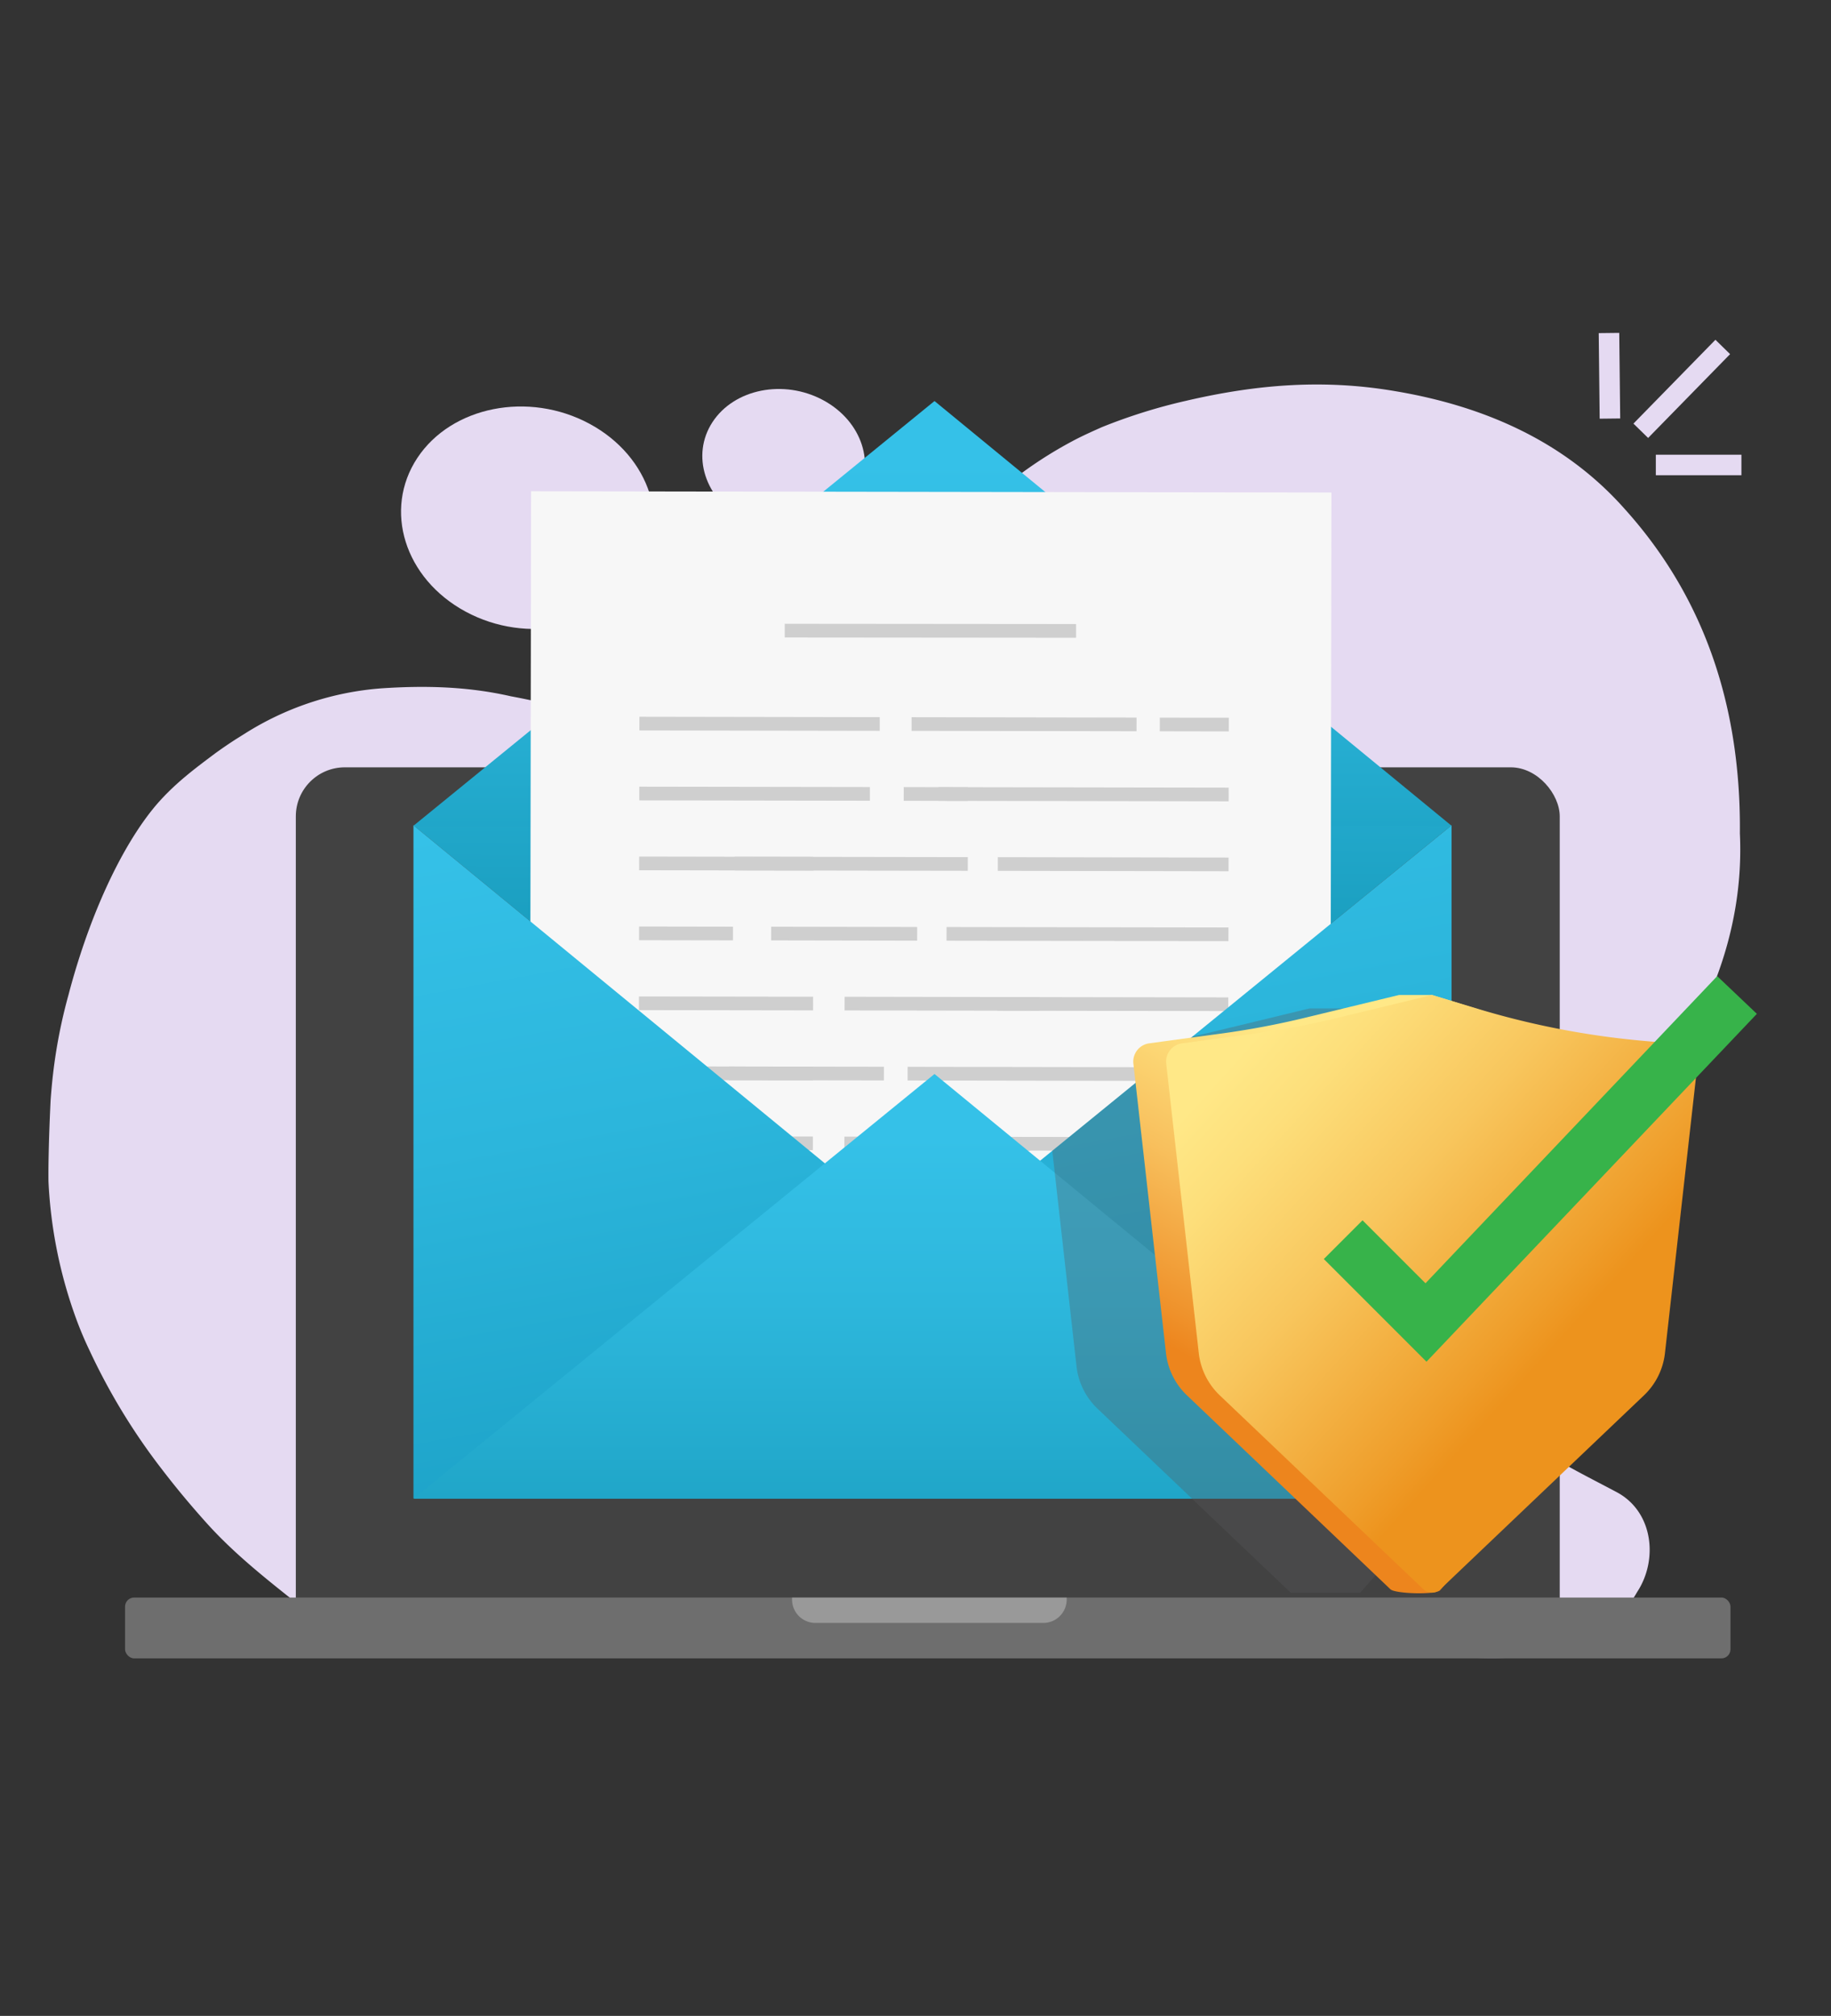 <svg xmlns="http://www.w3.org/2000/svg" xmlns:xlink="http://www.w3.org/1999/xlink" viewBox="0 0 535.27 589.2"><rect x="0" y="0" width="535.27" height="589.2" fill="#333333" stroke="none"/><defs><filter id="luminosity-noclip" x="333.73" y="-8467.78" width="188.92" height="32766" filterUnits="userSpaceOnUse" color-interpolation-filters="sRGB"></filter><mask id="mask" x="333.73" y="-8467.78" width="188.92" height="32766" maskUnits="userSpaceOnUse"><g style="filter:url(#luminosity-noclip)"></g></mask><linearGradient id="New_Gradient_Swatch_29" x1="337.12" y1="453.79" x2="553.12" y2="221.41" gradientTransform="translate(-127.16 395) rotate(-43.76)" gradientUnits="userSpaceOnUse"><stop offset="0"></stop><stop offset="1" stop-color="#fff"></stop></linearGradient><filter id="luminosity-noclip-2" x="410.41" y="-8467.78" width="103.85" height="32766" filterUnits="userSpaceOnUse" color-interpolation-filters="sRGB"></filter><mask id="mask-2" x="410.41" y="-8467.78" width="103.85" height="32766" maskUnits="userSpaceOnUse"><g style="filter:url(#luminosity-noclip-2)"></g></mask><linearGradient id="New_Gradient_Swatch_29-2" x1="410.41" y1="338.67" x2="514.26" y2="338.67" gradientTransform="translate(389.48 -229.79) rotate(46.47)" xlink:href="#New_Gradient_Swatch_29"></linearGradient><linearGradient id="New_Gradient_Swatch_7" x1="273.49" y1="138.57" x2="271.74" y2="341.66" gradientUnits="userSpaceOnUse"><stop offset="0" stop-color="#35c1e8"></stop><stop offset="0.24" stop-color="#2db7dc"></stop><stop offset="0.68" stop-color="#199dbe"></stop><stop offset="1" stop-color="#0786a3"></stop></linearGradient><linearGradient id="New_Gradient_Swatch_7-2" x1="272.6" y1="135.77" x2="272.6" y2="336.35" xlink:href="#New_Gradient_Swatch_7"></linearGradient><linearGradient id="linear-gradient" x1="250.4" y1="219.73" x2="311.31" y2="548.46" gradientUnits="userSpaceOnUse"><stop offset="0" stop-color="#35c1e8"></stop><stop offset="0.28" stop-color="#2cb6dc"></stop><stop offset="0.77" stop-color="#1599be"></stop><stop offset="1" stop-color="#0889ad"></stop></linearGradient><linearGradient id="New_Gradient_Swatch_7-3" x1="272.6" y1="332.46" x2="272.6" y2="533.04" xlink:href="#New_Gradient_Swatch_7"></linearGradient><clipPath id="clip-path"><polygon points="299.9 342.64 380.36 277.07 473.57 313.9 444.56 465.5 311.83 465.5 300.01 344.87 299.9 342.64" style="fill:none"></polygon></clipPath><linearGradient id="linear-gradient-2" x1="419.96" y1="325.96" x2="372.02" y2="410.51" gradientUnits="userSpaceOnUse"><stop offset="0" stop-color="#ffe887"></stop><stop offset="0.17" stop-color="#fddd7b"></stop><stop offset="0.49" stop-color="#f8c05d"></stop><stop offset="0.9" stop-color="#ef922b"></stop><stop offset="1" stop-color="#ed851d"></stop></linearGradient><linearGradient id="New_Gradient_Swatch_6" x1="366.3" y1="303.49" x2="459.56" y2="387.87" gradientUnits="userSpaceOnUse"><stop offset="0" stop-color="#ffe887"></stop><stop offset="0.17" stop-color="#fddf7b"></stop><stop offset="0.49" stop-color="#f8c65d"></stop><stop offset="0.9" stop-color="#ef9e2b"></stop><stop offset="1" stop-color="#ed931d"></stop></linearGradient><clipPath id="clip-path-2"><path d="M416.12,464.51l-59.53-56.68a20.14,20.14,0,0,1-6.14-12.36l-9.52-84.6a5.38,5.38,0,0,1,4.62-5.93l21.05-2.85a244.37,244.37,0,0,0,24.57-4.63l27.42-6.65,13.55,4.08a242.34,242.34,0,0,0,48.91,9.38l15.79,1.38h0l-10.11,89.82a20.14,20.14,0,0,1-6.14,12.36l-59.53,56.68A3.58,3.58,0,0,1,416.12,464.51Z" style="fill:none"></path></clipPath><filter id="luminosity-noclip-3" x="333.73" y="259.22" width="188.92" height="193.19" filterUnits="userSpaceOnUse" color-interpolation-filters="sRGB"></filter><mask id="mask-3" x="333.73" y="259.22" width="188.92" height="193.19" maskUnits="userSpaceOnUse"><g style="mask:url(#mask);filter:url(#luminosity-noclip-3)"><rect x="395.51" y="253.36" width="65.36" height="204.9" transform="translate(365.04 -197.32) rotate(43.76)" style="mix-blend-mode:multiply;fill:url(#New_Gradient_Swatch_29)"></rect></g></mask><linearGradient id="New_Gradient_Swatch_22" x1="484.08" y1="303.91" x2="428.27" y2="355.74" gradientTransform="translate(-127.16 395) rotate(-43.76)" gradientUnits="userSpaceOnUse"><stop offset="0" stop-color="#fff"></stop><stop offset="1" stop-color="#fff"></stop></linearGradient><filter id="luminosity-noclip-4" x="410.41" y="284.67" width="103.85" height="108" filterUnits="userSpaceOnUse" color-interpolation-filters="sRGB"></filter><mask id="mask-4" x="410.41" y="284.67" width="103.85" height="108" maskUnits="userSpaceOnUse"><g style="mask:url(#mask-2);filter:url(#luminosity-noclip-4)"><rect x="396.32" y="329.76" width="132.02" height="17.82" transform="translate(-101.63 440.65) rotate(-46.47)" style="mix-blend-mode:multiply;fill:url(#New_Gradient_Swatch_29-2)"></rect></g></mask><linearGradient id="New_Gradient_Swatch_22-2" x1="410.41" y1="338.67" x2="514.26" y2="338.67" gradientTransform="translate(389.48 -229.79) rotate(46.47)" xlink:href="#New_Gradient_Swatch_22"></linearGradient></defs><g style="isolation:isolate"><g id="_&#xCE;&#xD3;&#xC8;_1" data-name="&#x2014;&#xCE;&#xD3;&#xC8;_1"><path d="M122,133.85c10-15.11,32.52-19.58,50.32-10s24.26,29.63,14.31,44.81-32.6,19.77-50.5,10.11S112,149,122,133.85Z" style="fill:#e5daf2"></path><path d="M208.3,123.35c6.36-9.7,20.79-12.57,32.27-6.43s15.68,19,9.35,28.75-20.83,12.65-32.34,6.46S201.94,133.06,208.3,123.35Z" style="fill:#e5daf2"></path><path d="M102.28,483.48c11.61.86,23,.06,34.62.24,6.23,0,12.93,0,19.63,0l10.05.08c3.35,0,6.71.07,10.12,0,8-.09,15.82-.36,23.93-.36,22.43-.53,44.58,1.59,67.07.52l11-.31,13.25-.3q6.63-.12,13.26-.22c34-.75,67.77-4.46,102.36-.75,20.54,2.12,43.78,5.83,61.62-6.5a33.77,33.77,0,0,0,9.41-10.58c6.24-9.48,4.67-23.58-6.05-29.22-20.67-11-52.58-25.12-42.11-53.33,3.92-10.51,11.24-18.71,19.61-26.41,32.7-30.25,60.68-67.68,58.58-112.77.05-5.66-.15-11.29-.65-16.88-2.46-27.95-12.14-54.8-33.08-78-17.52-19.74-41.06-30-67-34.36-20.92-3.58-40.54-2-61.2,2.82a161,161,0,0,0-24.59,7.7c-2.87,1.28-5.75,2.56-8.63,4.1a121.23,121.23,0,0,0-18.05,11.79,64.54,64.54,0,0,0-12.29,12.82c-7.85,11.8-13.34,23.08-20.77,34.27a116.47,116.47,0,0,1-10,13.14c-10.76,12-24.19,20-42.55,17.26a120,120,0,0,1-16.06-3.1c-1.72-.41-3.44-.88-5.14-1.4-13.28-4.08-26.22-7.81-39.26-10.22-12.72-2.91-25.36-3.18-38.06-2.31l-1.3.11a86.83,86.83,0,0,0-38.26,13l-2.73,1.71c-2,1.28-4,2.65-6,4.09-6.08,4.55-12,8.95-17.33,15.15-7.93,9.32-16,24.69-22.18,43.67-1.24,3.81-2.41,7.76-3.49,11.9a151.77,151.77,0,0,0-4.49,22.95c-.3,2.57-.53,5.14-.72,7.71-.25,5.2-.46,10.48-.57,15.8-.06,2.66-.09,5.33-.06,8a135.29,135.29,0,0,0,8,39.89c1.17,3.21,2.49,6.37,4,9.51a183.3,183.3,0,0,0,21.41,35.07c4.17,5.44,8.58,10.69,13.19,15.8,10.1,11.12,22.26,19.86,34,29.42A79.5,79.5,0,0,1,102.28,483.48Z" style="fill:#e5daf2"></path><rect x="86.48" y="224.27" width="369.49" height="258.59" rx="14.33" style="fill:#424242"></rect><rect x="102.69" y="240.33" width="337.07" height="212.3" style="fill:#424242"></rect><circle cx="271.22" cy="232.54" r="3.4" style="fill:#6b6b6b"></circle><rect x="36.56" y="466.92" width="469.33" height="17.78" rx="2.65" style="fill:#6e6e6e"></rect><path d="M231.55,466.92h80.28a0,0,0,0,1,0,0v.6a6.82,6.82,0,0,1-6.82,6.82H238.37a6.82,6.82,0,0,1-6.82-6.82v-.6a0,0,0,0,1,0,0Z" style="fill:#999"></path><polygon points="120.87 241.23 424.34 241.23 272.01 365.37 120.87 241.23" style="fill:url(#New_Gradient_Swatch_7)"></polygon><polygon points="424.34 241.35 120.87 241.35 273.19 117.21 424.34 241.35" style="fill:url(#New_Gradient_Swatch_7-2)"></polygon><rect x="155.01" y="143.78" width="233.98" height="292.65" transform="translate(0.47 -0.44) rotate(0.09)" style="fill:#f7f7f7"></rect><line x1="231.41" y1="184.32" x2="312.58" y2="184.39" style="fill:none;stroke:#cfcfcf;stroke-linecap:square;stroke-miterlimit:10;stroke-width:4px"></line><line x1="188.92" y1="211.49" x2="255.18" y2="211.6" style="fill:none;stroke:#cfcfcf;stroke-linecap:square;stroke-miterlimit:10;stroke-width:4px"></line><line x1="268.49" y1="211.62" x2="330.25" y2="211.72" style="fill:none;stroke:#cfcfcf;stroke-linecap:square;stroke-miterlimit:10;stroke-width:4px"></line><line x1="341.05" y1="211.74" x2="357.22" y2="211.77" style="fill:none;stroke:#cfcfcf;stroke-linecap:square;stroke-miterlimit:10;stroke-width:4px"></line><line x1="188.89" y1="231.93" x2="252.3" y2="232.03" style="fill:none;stroke:#cfcfcf;stroke-linecap:square;stroke-miterlimit:10;stroke-width:4px"></line><line x1="266.19" y1="232.05" x2="280.95" y2="232.08" style="fill:none;stroke:#cfcfcf;stroke-linecap:square;stroke-miterlimit:10;stroke-width:4px"></line><line x1="276.35" y1="232.07" x2="357.18" y2="232.2" style="fill:none;stroke:#cfcfcf;stroke-linecap:square;stroke-miterlimit:10;stroke-width:4px"></line><line x1="188.85" y1="252.36" x2="235.76" y2="252.44" style="fill:none;stroke:#cfcfcf;stroke-linecap:square;stroke-miterlimit:10;stroke-width:4px"></line><line x1="216.8" y1="252.41" x2="280.92" y2="252.51" style="fill:none;stroke:#cfcfcf;stroke-linecap:square;stroke-miterlimit:10;stroke-width:4px"></line><line x1="293.7" y1="252.53" x2="357.15" y2="252.64" style="fill:none;stroke:#cfcfcf;stroke-linecap:square;stroke-miterlimit:10;stroke-width:4px"></line><line x1="188.82" y1="272.8" x2="212.27" y2="272.84" style="fill:none;stroke:#cfcfcf;stroke-linecap:square;stroke-miterlimit:10;stroke-width:4px"></line><line x1="227.43" y1="272.86" x2="266.12" y2="272.93" style="fill:none;stroke:#cfcfcf;stroke-linecap:square;stroke-miterlimit:10;stroke-width:4px"></line><line x1="278.71" y1="272.95" x2="357.12" y2="273.07" style="fill:none;stroke:#cfcfcf;stroke-linecap:square;stroke-miterlimit:10;stroke-width:4px"></line><line x1="188.79" y1="293.24" x2="235.7" y2="293.31" style="fill:none;stroke:#cfcfcf;stroke-linecap:square;stroke-miterlimit:10;stroke-width:4px"></line><line x1="248.91" y1="293.33" x2="301.9" y2="293.42" style="fill:none;stroke:#cfcfcf;stroke-linecap:square;stroke-miterlimit:10;stroke-width:4px"></line><line x1="293.63" y1="293.41" x2="357.08" y2="293.51" style="fill:none;stroke:#cfcfcf;stroke-linecap:square;stroke-miterlimit:10;stroke-width:4px"></line><line x1="188.75" y1="313.67" x2="235.66" y2="313.75" style="fill:none;stroke:#cfcfcf;stroke-linecap:square;stroke-miterlimit:10;stroke-width:4px"></line><line x1="215.07" y1="313.72" x2="256.4" y2="313.78" style="fill:none;stroke:#cfcfcf;stroke-linecap:square;stroke-miterlimit:10;stroke-width:4px"></line><line x1="267.33" y1="313.8" x2="357.05" y2="313.95" style="fill:none;stroke:#cfcfcf;stroke-linecap:square;stroke-miterlimit:10;stroke-width:4px"></line><line x1="188.72" y1="334.11" x2="235.63" y2="334.18" style="fill:none;stroke:#cfcfcf;stroke-linecap:square;stroke-miterlimit:10;stroke-width:4px"></line><line x1="248.84" y1="334.21" x2="299.17" y2="334.29" style="fill:none;stroke:#cfcfcf;stroke-linecap:square;stroke-miterlimit:10;stroke-width:4px"></line><line x1="293.57" y1="334.28" x2="357.02" y2="334.38" style="fill:none;stroke:#cfcfcf;stroke-linecap:square;stroke-miterlimit:10;stroke-width:4px"></line><line x1="188.69" y1="354.54" x2="235.6" y2="354.62" style="fill:none;stroke:#cfcfcf;stroke-linecap:square;stroke-miterlimit:10;stroke-width:4px"></line><line x1="219.17" y1="354.59" x2="280.75" y2="354.69" style="fill:none;stroke:#cfcfcf;stroke-linecap:square;stroke-miterlimit:10;stroke-width:4px"></line><line x1="293.54" y1="354.71" x2="356.98" y2="354.82" style="fill:none;stroke:#cfcfcf;stroke-linecap:square;stroke-miterlimit:10;stroke-width:4px"></line><line x1="188.65" y1="374.98" x2="256.4" y2="375.06" style="fill:none;stroke:#cfcfcf;stroke-linecap:square;stroke-miterlimit:10;stroke-width:4px"></line><line x1="306.55" y1="401.13" x2="356.88" y2="401.22" style="fill:none;stroke:#cfcfcf;stroke-linecap:square;stroke-miterlimit:10;stroke-width:4px"></line><polygon points="272.01 365.37 120.87 241.23 120.87 437.92 424.34 437.92 424.34 241.23 272.01 365.37" style="fill:url(#linear-gradient)"></polygon><polygon points="424.34 438.04 120.87 438.04 273.19 313.9 424.34 438.04" style="fill:url(#New_Gradient_Swatch_7-3)"></polygon><line x1="470.61" y1="119.34" x2="470.4" y2="100.33" style="fill:none;stroke:#e5daf2;stroke-linecap:square;stroke-miterlimit:10;stroke-width:6px"></line><line x1="481.76" y1="123.76" x2="501.53" y2="103.55" style="fill:none;stroke:#e5daf2;stroke-linecap:square;stroke-miterlimit:10;stroke-width:6px"></line><line x1="487.06" y1="135.9" x2="506.08" y2="135.9" style="fill:none;stroke:#e5daf2;stroke-linecap:square;stroke-miterlimit:10;stroke-width:6px"></line><g style="clip-path:url(#clip-path)"><path d="M380.38,468.41l-59.53-56.69a20.16,20.16,0,0,1-6.14-12.35l-9.52-84.6a5.37,5.37,0,0,1,4.62-5.93L330.86,306a241.08,241.08,0,0,0,24.57-4.63l27.42-6.64h9.64c15.94,4.79,36.24,12,52.83,13.46l15.79,1.38h0L451,399.37a20.15,20.15,0,0,1-6.13,12.35l-50.05,57C393.42,470.05,381.76,469.73,380.38,468.41Z" style="fill:#58595b;opacity:0.33;mix-blend-mode:multiply"></path></g><path d="M406.48,464.51,347,407.83a20.14,20.14,0,0,1-6.14-12.36l-9.53-84.6a5.39,5.39,0,0,1,4.63-5.93l21-2.85a244.37,244.37,0,0,0,24.57-4.63L409,290.81h9.64c15.94,4.8,36.24,12,52.82,13.46l15.79,1.38h0l-10.11,89.82A20.14,20.14,0,0,1,471,407.83l-50.05,57C419.52,466.15,407.86,465.83,406.48,464.51Z" style="fill:url(#linear-gradient-2)"></path><path d="M416.12,464.51l-59.53-56.68a20.14,20.14,0,0,1-6.14-12.36l-9.52-84.6a5.38,5.38,0,0,1,4.62-5.93l21.05-2.85a244.37,244.37,0,0,0,24.57-4.63l27.42-6.65,13.55,4.08a242.34,242.34,0,0,0,48.91,9.38l15.79,1.38h0l-10.11,89.82a20.14,20.14,0,0,1-6.14,12.36l-59.53,56.68A3.58,3.58,0,0,1,416.12,464.51Z" style="fill:url(#New_Gradient_Swatch_6)"></path><g style="clip-path:url(#clip-path-2)"><g style="mask:url(#mask-3)"><rect x="395.51" y="253.36" width="65.36" height="204.9" transform="translate(365.04 -197.32) rotate(43.76)" style="opacity:0.54;fill:url(#New_Gradient_Swatch_22)"></rect></g></g><polyline points="392.66 362.32 416.87 386.53 507.8 290.81" style="fill:none;stroke:#37b34a;stroke-miterlimit:10;stroke-width:16px"></polyline><g style="opacity:0.37;mix-blend-mode:overlay"><g style="mask:url(#mask-4)"><rect x="396.32" y="329.76" width="132.02" height="17.82" transform="translate(-101.63 440.65) rotate(-46.47)" style="fill:url(#New_Gradient_Swatch_22-2)"></rect></g></g></g></g></svg>